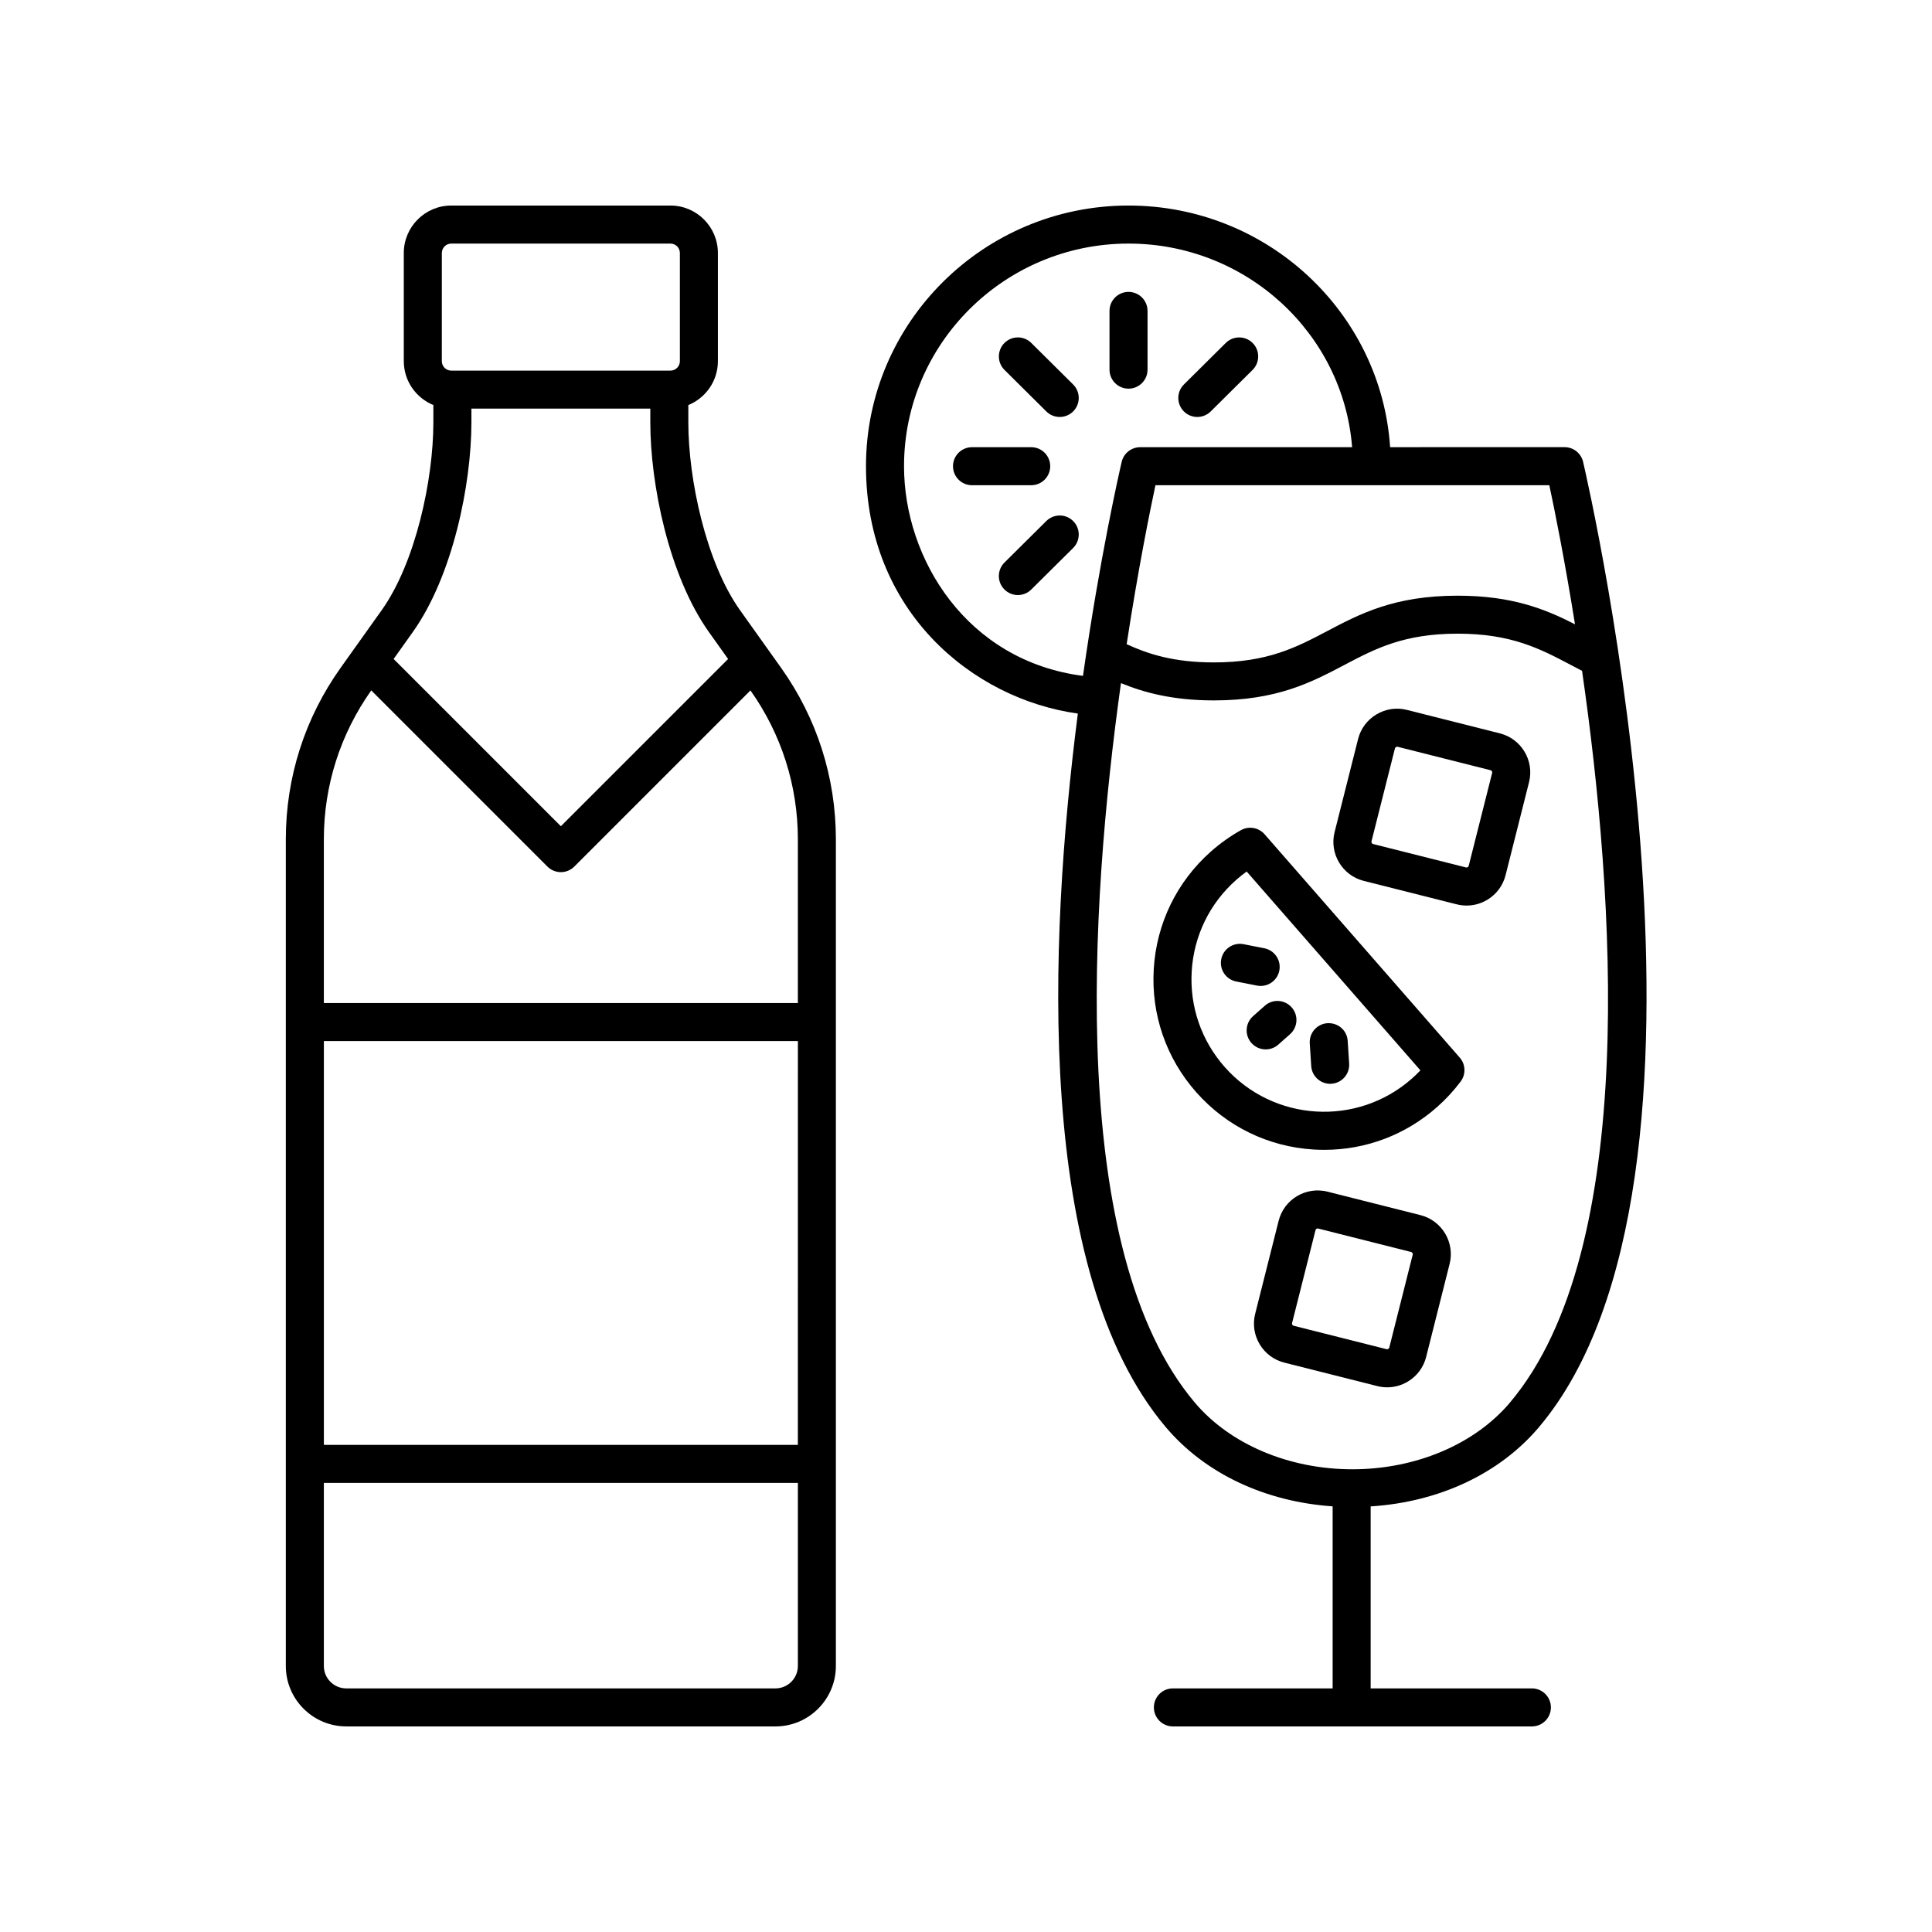 <?xml version="1.0" encoding="UTF-8"?>
<!-- Uploaded to: SVG Repo, www.svgrepo.com, Generator: SVG Repo Mixer Tools -->
<svg fill="#000000" width="800px" height="800px" version="1.1" viewBox="144 144 512 512" xmlns="http://www.w3.org/2000/svg">
 <g>
  <path d="m429.64 333.11c-7.844 61.117-11.293 147.98 23.223 189 10.406 12.371 26.355 19.852 44.301 21.09v48.242h-42.336c-2.781 0-5.039 2.254-5.039 5.039 0 2.781 2.254 5.039 5.039 5.039h95.137c2.781 0 5.039-2.254 5.039-5.039 0-2.781-2.254-5.039-5.039-5.039h-42.727v-48.227c18.102-1.152 34.211-8.648 44.691-21.109 55.125-65.516 13.41-247.97 11.609-255.71-0.535-2.281-2.566-3.894-4.906-3.894l-46.234 0.004c-2.387-35.695-32.527-64.035-69.336-64.035-38.363 0-69.57 30.984-69.57 69.074 0 38.352 28.117 61.664 56.148 65.562zm114.58 182.51c-9.355 11.121-24.992 17.754-41.828 17.754-16.832 0-32.469-6.637-41.82-17.75-33.605-39.945-27.848-130.91-19.504-190.59 6.019 2.473 13.676 4.582 24.609 4.582 16.754 0 25.855-4.789 34.652-9.426 8.07-4.25 15.691-8.262 29.945-8.262 14.281 0 21.902 4.016 29.973 8.27l3.016 1.578c8.586 59.57 15.172 153.17-19.043 193.84zm17.168-206.18c-7.805-3.977-16.57-7.578-31.105-7.578-16.746 0-25.844 4.789-34.641 9.422-8.07 4.25-15.699 8.262-29.961 8.262-10.711 0-17.5-2.258-23.105-4.832 3.059-19.973 6.168-35.301 7.629-42.129h104.38c1.332 6.211 4.027 19.488 6.805 36.855zm-118.32-100.89c31.25 0 56.891 23.824 59.258 53.961h-56.164c-2.344 0-4.375 1.613-4.906 3.894-0.609 2.621-5.797 25.324-10.254 56.707-30.812-3.965-47.426-30.977-47.426-55.562 0-32.531 26.688-59 59.492-59z"/>
  <path d="m417.28 272.59c2.781 0 5.039-2.254 5.039-5.039 0-2.781-2.254-5.039-5.039-5.039h-15.688c-2.781 0-5.039 2.254-5.039 5.039 0 2.781 2.254 5.039 5.039 5.039z"/>
  <path d="m443.07 247c2.781 0 5.039-2.254 5.039-5.039v-15.566c0-2.781-2.254-5.039-5.039-5.039-2.781 0-5.039 2.254-5.039 5.039v15.566c0 2.781 2.258 5.039 5.039 5.039z"/>
  <path d="m421.29 282.07-11.094 11.008c-1.973 1.961-1.984 5.152-0.027 7.125 0.988 0.992 2.281 1.492 3.578 1.492 1.281 0 2.566-0.488 3.547-1.461l11.094-11.008c1.977-1.961 1.988-5.152 0.031-7.125-1.961-1.977-5.144-1.988-7.129-0.031z"/>
  <path d="m461.3 254.5c1.281 0 2.566-0.488 3.547-1.461l11.098-11.008c1.973-1.961 1.984-5.152 0.027-7.125-1.961-1.969-5.144-1.984-7.125-0.027l-11.098 11.008c-1.973 1.961-1.984 5.152-0.027 7.125 0.988 0.992 2.281 1.488 3.578 1.488z"/>
  <path d="m421.29 253.04c0.984 0.973 2.266 1.461 3.551 1.461 1.297 0 2.59-0.496 3.578-1.488 1.957-1.977 1.945-5.164-0.027-7.125l-11.094-11.008c-1.98-1.961-5.164-1.949-7.125 0.027-1.957 1.977-1.945 5.164 0.027 7.125z"/>
  <path d="m479.12 365.08c-1.566-1.789-4.172-2.242-6.25-1.082-2.828 1.582-5.508 3.484-7.961 5.656-9.039 8.012-14.422 19.059-15.152 31.117-0.73 12.055 3.277 23.676 11.289 32.715 8.012 9.039 19.059 14.422 31.117 15.152 0.934 0.055 1.863 0.082 2.789 0.082 11.051 0 21.586-3.984 29.922-11.371 2.297-2.035 4.387-4.297 6.211-6.731 1.43-1.902 1.332-4.547-0.234-6.34zm39.078 64.723c-14.508 12.855-36.758 11.504-49.609-3-6.223-7.027-9.34-16.055-8.773-25.426 0.566-9.367 4.746-17.957 11.773-24.184 0.895-0.789 1.824-1.535 2.789-2.231l46.043 52.691c-0.707 0.746-1.453 1.465-2.223 2.148z"/>
  <path d="m479.19 410.53-3.117 2.762c-2.082 1.848-2.277 5.031-0.43 7.113 0.996 1.125 2.383 1.699 3.773 1.699 1.188 0 2.383-0.418 3.34-1.266l3.117-2.762c2.082-1.848 2.277-5.031 0.43-7.113-1.855-2.09-5.039-2.281-7.113-0.434z"/>
  <path d="m496.51 431.22c0.109 0 0.219-0.004 0.328-0.012 2.773-0.18 4.879-2.574 4.703-5.352l-0.387-6c-0.176-2.777-2.492-4.836-5.352-4.703-2.773 0.18-4.879 2.574-4.703 5.352l0.387 6c0.172 2.668 2.391 4.715 5.023 4.715z"/>
  <path d="m467.64 398.19c-0.535 2.731 1.242 5.379 3.973 5.918l5.504 1.082c0.328 0.062 0.656 0.094 0.977 0.094 2.359 0 4.469-1.664 4.941-4.066 0.535-2.731-1.242-5.379-3.973-5.918l-5.504-1.082c-2.734-0.539-5.379 1.242-5.918 3.973z"/>
  <path d="m541.49 338.35-24.652-6.219c-2.758-0.699-5.613-0.27-8.062 1.191-2.449 1.461-4.176 3.781-4.871 6.535l-6.219 24.652c-1.438 5.695 2.027 11.496 7.723 12.934l24.652 6.215c0.867 0.219 1.742 0.324 2.613 0.324 1.898 0 3.769-0.512 5.449-1.512 2.445-1.461 4.176-3.781 4.871-6.535l6.219-24.652c1.438-5.691-2.027-11.492-7.723-12.934zm-8.27 35.121c-0.062 0.266-0.426 0.496-0.695 0.414l-24.652-6.215c-0.289-0.074-0.488-0.406-0.414-0.699l6.219-24.652c0.055-0.23 0.348-0.43 0.594-0.43 0.035 0 0.07 0.004 0.102 0.012l24.652 6.219c0.297 0.074 0.492 0.402 0.414 0.699z"/>
  <path d="m520.44 466.02-24.652-6.219c-5.699-1.434-11.496 2.023-12.934 7.723l-6.219 24.652c-1.438 5.691 2.027 11.492 7.723 12.934l24.652 6.219c0.867 0.219 1.742 0.324 2.613 0.324 1.898 0 3.769-0.512 5.449-1.512 2.445-1.461 4.176-3.781 4.871-6.535l6.219-24.652c1.434-5.695-2.027-11.496-7.723-12.934zm-8.27 35.121c-0.062 0.262-0.434 0.488-0.695 0.414l-24.652-6.219c-0.289-0.074-0.488-0.406-0.414-0.695l6.219-24.652c0.062-0.25 0.316-0.43 0.57-0.43 0.043 0 0.082 0.004 0.125 0.016l24.652 6.219c0.297 0.074 0.492 0.402 0.414 0.699z"/>
  <path d="m235.76 601.52h113.74c8.832 0 16.016-7.188 16.016-16.016v-219.08c0-16.398-5.031-32.125-14.547-45.48l-10.844-15.219c-9-12.633-13.711-34.621-13.711-49.809v-4.57c4.59-1.875 7.836-6.375 7.836-11.629v-28.668c0-6.938-5.641-12.578-12.574-12.578h-58.09c-6.934 0-12.574 5.641-12.574 12.574v28.668c0 5.254 3.246 9.754 7.836 11.629v4.57c0 15.191-4.711 37.18-13.711 49.812l-10.844 15.219c-9.516 13.355-14.547 29.082-14.547 45.48v219.07c0 8.832 7.184 16.02 16.016 16.02zm119.68-74.613h-125.61v-107.02h125.62zm-5.938 64.535h-113.74c-3.273 0-5.938-2.664-5.938-5.941v-48.52h125.62v48.52c-0.004 3.277-2.668 5.941-5.941 5.941zm-88.41-380.39c0-1.379 1.121-2.5 2.496-2.5h58.09c1.379 0 2.496 1.121 2.496 2.5v28.668c0 1.379-1.121 2.496-2.496 2.496h-58.09c-1.379 0-2.5-1.121-2.5-2.496zm7.836 44.867v-3.629h47.41v3.629c0 16.277 4.875 40.633 15.582 55.656l5.031 7.062-44.32 44.32-44.32-44.32 5.031-7.062c10.711-15.02 15.586-39.379 15.586-55.656zm-26.539 71.047 46.68 46.684c0.945 0.945 2.227 1.477 3.562 1.477s2.617-0.531 3.562-1.477l46.684-46.684c8.215 11.605 12.566 25.242 12.566 39.465v43.383h-125.62v-43.383c0-14.223 4.348-27.859 12.562-39.465z"/>
 </g>
</svg>